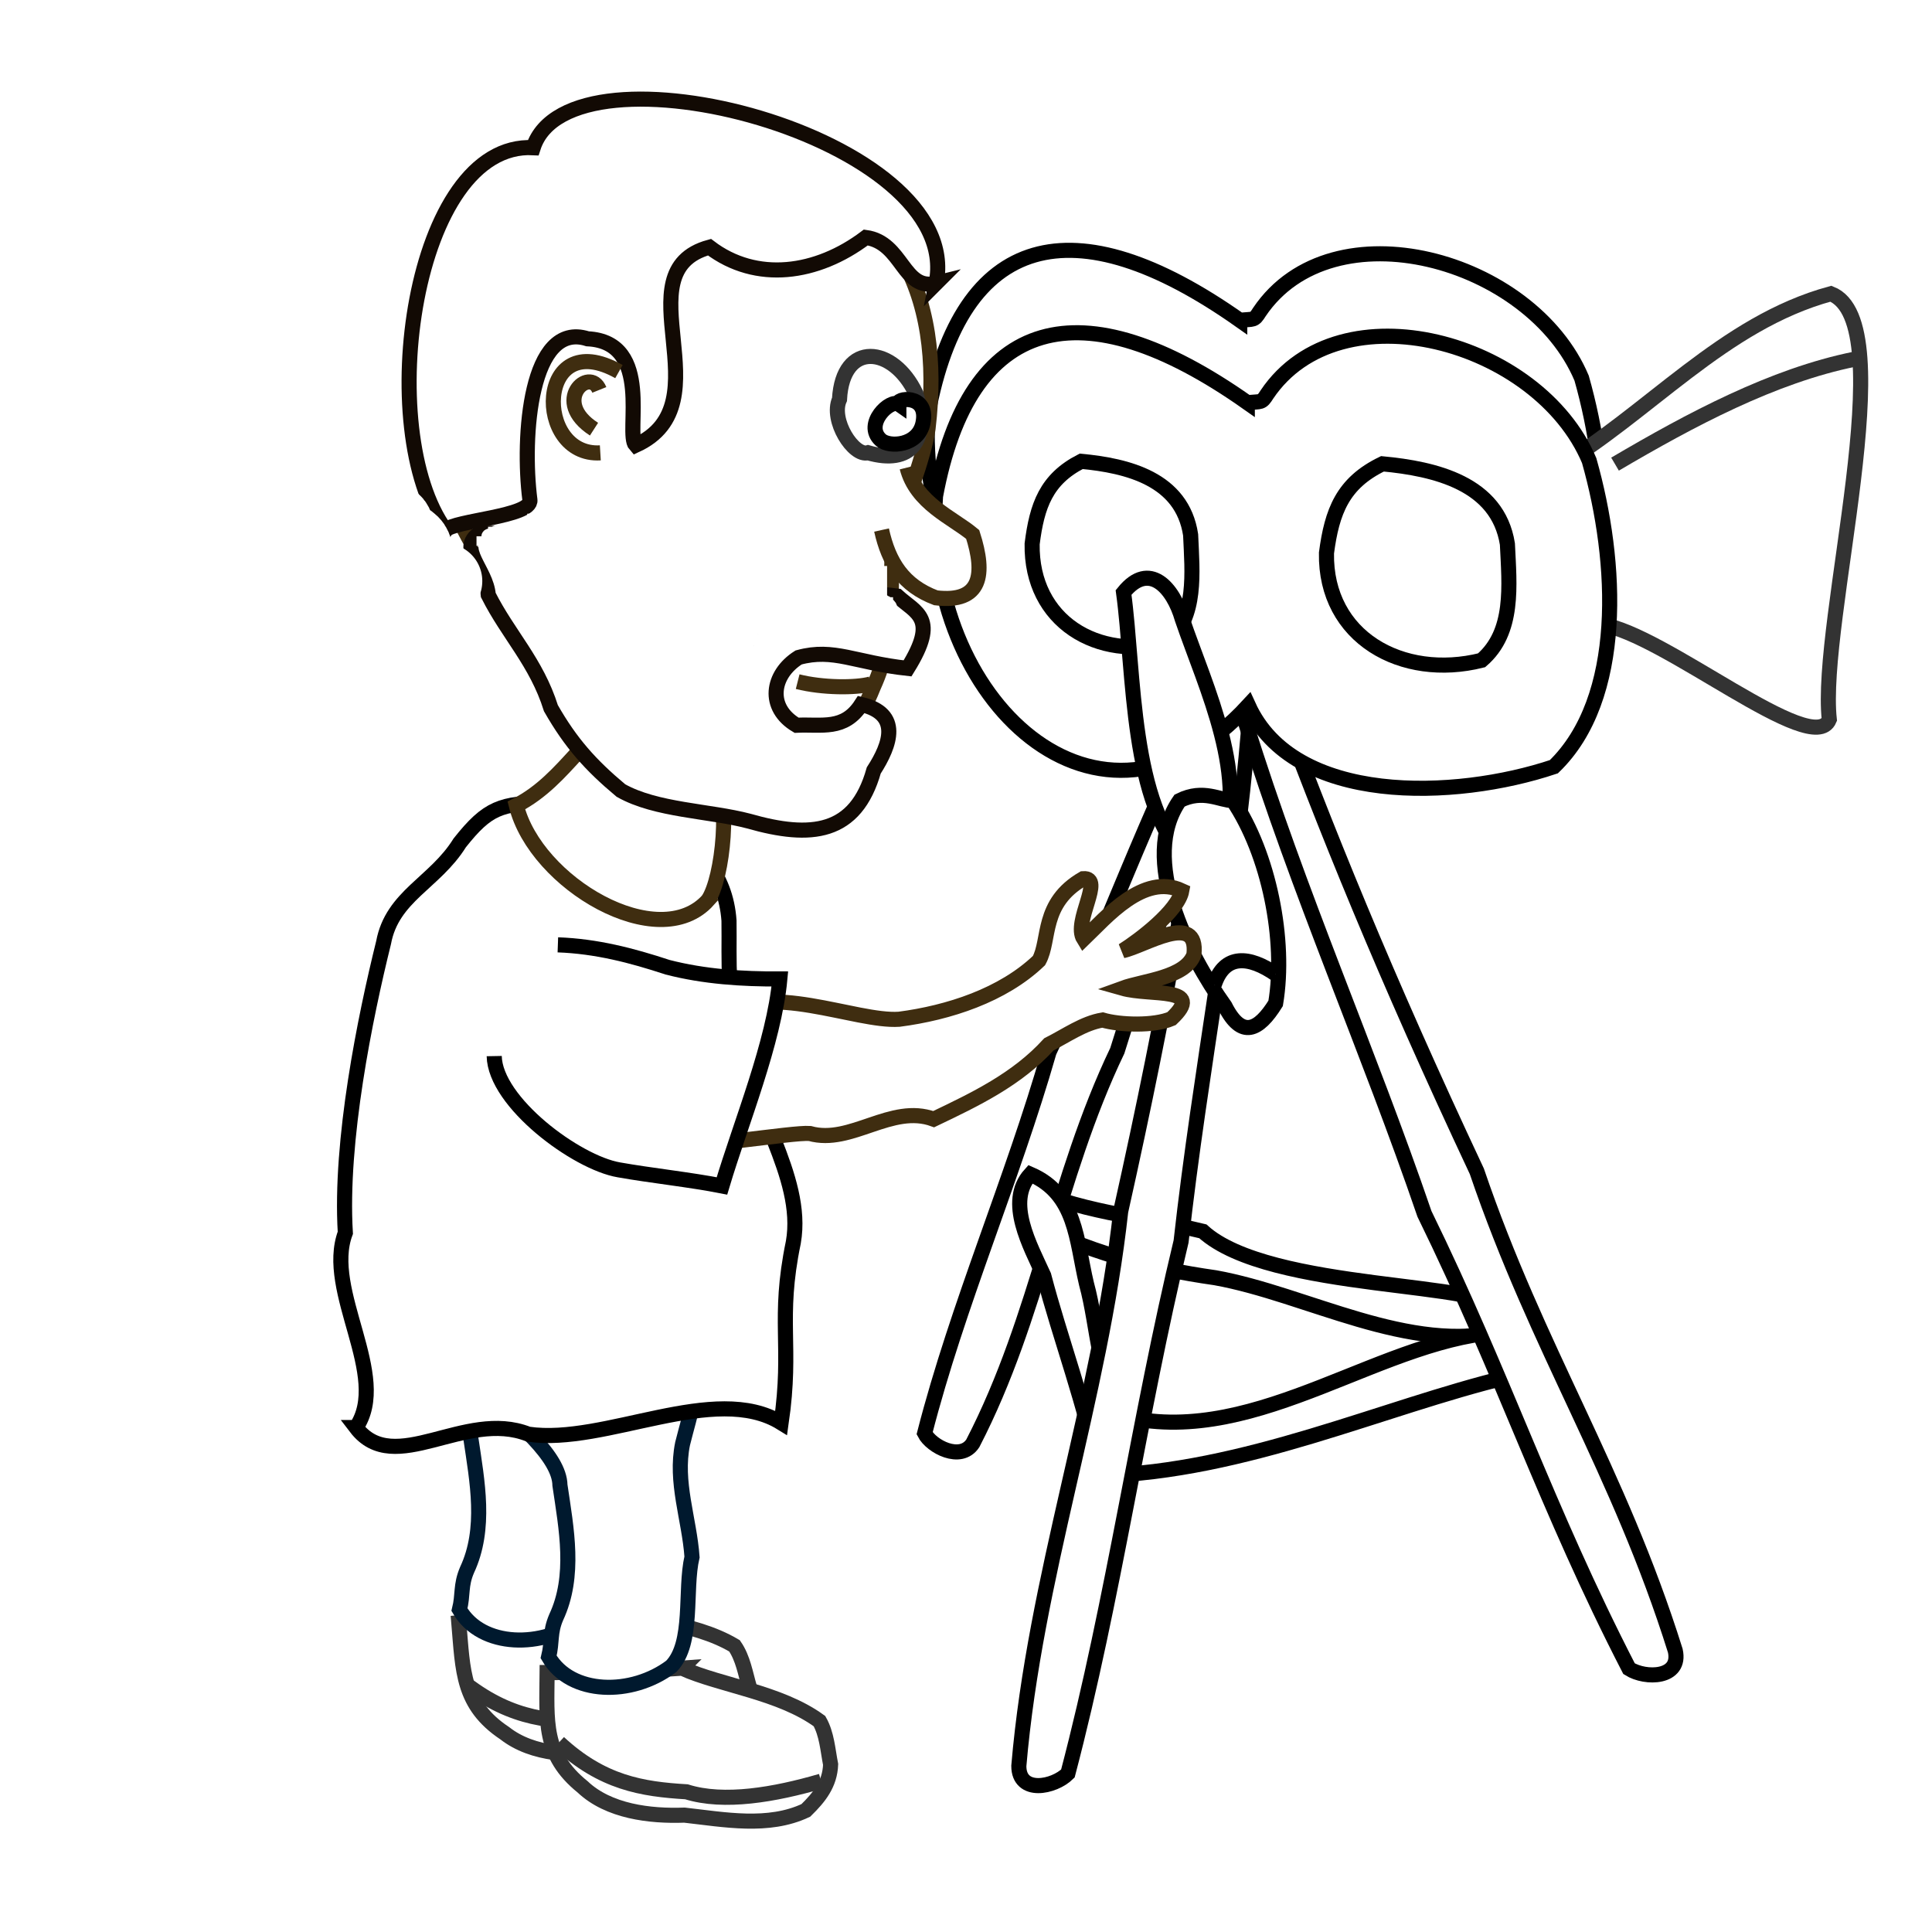 <?xml version="1.0"?><svg width="128" height="128" xmlns="http://www.w3.org/2000/svg">
 <title>outline camera</title>
 <defs>
  <filter height="1.354" y="-0.177" width="1.13" x="-0.065" id="filter3554">
   <feGaussianBlur id="feGaussianBlur3556" stdDeviation="2.142"/>
  </filter>
 </defs>
 <g>
  <title>Layer 1</title>
  <g id="layer1">
   <path fill="#ffffff" fill-opacity="0.82" fill-rule="evenodd" stroke-width="1px" filter="url(#filter3554)" id="path2695" d="m62,92.75c-5.153,4.227 5.828,11.755 0.5,15.75c-1.165,0.874 -4.477,0.75 -6,0.75c-6.064,-1.832 -9.462,-8.588 -20.5,-8c-13.099,0.644 -15.34,11.652 -7.25,17.5c6.329,4.192 23.21,6.121 27.25,-2c1.364,-3.904 5.651,-4.674 9.5,-3.25c1.839,0.633 2.784,2.389 4.25,3.5c3.807,1.125 8.268,1.379 11.75,-0.25c9.8,-3.902 15.474,-4.7 23.75,-6c1.73,-0.433 0.793,-2.207 0.25,-2.75c-4.877,-2.305 -10.21,-3.997 -15,-6.75c-8.196,-2.503 -19.765,-10.635 -28.5,-8.5zm22.5,9.25c2.984,3.877 14.567,4.306 16.25,5.25c-8.357,0.67 -35.205,14.387 -30,4.5c-1.086,-3.484 -7.079,-13.187 -6.25,-16.25c4.594,0.478 13.996,0.374 20,6.5z"/>
   <g id="g3779"/>
   <g id="g2572">
    <g id="g2651">
     <path fill="#ffffff" fill-rule="evenodd" stroke="#000000" stroke-width="1px" id="path2570" d="m82.137,21.213c-11.019,-7.762 -18.416,-5.804 -20.657,6.202c-0.886,13.353 10.816,24.631 20.725,13.863c3.016,6.633 13.703,6.252 20.243,4.059c4.69,-4.534 4.251,-13.541 2.339,-20.283c-3.34,-7.93 -16.512,-11.557 -21.347,-4.384c-0.367,0.582 -0.357,0.461 -1.303,0.542z"/>
     <path fill="#ffffff" fill-rule="evenodd" stroke="#000000" stroke-width="1px" d="m67.454,78.376c3.809,1.936 8.143,2.206 12.237,3.201c4.457,4.054 19.264,3.249 19.867,5.343c0.627,0.789 0.355,0.829 0.082,1.247c-6.228,1.602 -13.048,-2.423 -19.12,-3.513c-4.426,-0.629 -8.611,-1.722 -12.556,-3.856c-0.855,-0.557 -0.897,-1.304 -0.511,-2.422z" id="path2566"/>
     <path fill="#ffffff" fill-rule="evenodd" stroke="#000000" stroke-width="1px" d="m83.092,45.216c-3.068,7.003 -5.923,14.279 -9.067,24.395c-4.079,8.518 -5.186,17.53 -9.574,26.014c-0.81,1.232 -2.747,0.208 -3.192,-0.666c2.185,-8.512 5.814,-16.788 8.244,-25.265c3.711,-7.784 6.452,-15.819 10.564,-23.698c0.853,-1.296 1.122,-1.414 3.026,-0.78z" id="path2558"/>
     <path fill="#ffffff" fill-rule="evenodd" stroke="#333333" stroke-width="1px" d="m102.915,31.126c6.313,-3.71 11.217,-9.718 18.385,-11.667c4.835,1.882 -0.822,21.706 -0.104,28.213c-1.082,2.611 -11.03,-5.737 -15.099,-6.293c-4.036,-0.598 -2.685,-6.839 -3.182,-10.253z" id="path2552"/>
     <path fill="#ffffff" fill-rule="evenodd" stroke="#000000" stroke-width="1px" d="m69.151,84.513c1.08,4.123 2.747,8.512 3.712,13.258c9.637,-0.273 18.681,-4.518 27.047,-6.541c1.894,-0.404 2.044,-2.663 0,-3.005c-8.123,0.214 -16.451,7.651 -25.279,5.657c-1.948,-2.519 -1.839,-5.871 -2.652,-8.839c-0.684,-2.895 -0.667,-5.933 -3.712,-7.248c-1.656,1.832 -0.011,4.741 0.884,6.718z" id="path2562"/>
     <path fill="#ffffff" fill-rule="evenodd" stroke="#000000" stroke-width="1px" d="m80.5,45.75c-1.378,10.099 -3.107,20.451 -6.25,34.5c-1.365,12.429 -5.682,24.234 -6.75,36.75c0,1.89 2.337,1.413 3.25,0.5c3.057,-11.627 4.683,-23.563 7.5,-35.25c1.262,-11.351 3.54,-22.611 4.5,-34.25c0,-1.989 -0.172,-2.25 -2.25,-2.25z" id="path2554"/>
     <path fill="#ffffff" fill-rule="evenodd" stroke="#000000" stroke-width="1px" id="path2556" d="m84.258,45.28c3.536,9.56 7.47,19.29 13.586,32.322c4.029,11.837 9.39,19.773 13.148,31.759c0.41,1.845 -1.975,1.886 -3.064,1.193c-5.507,-10.687 -8.269,-19.335 -13.555,-30.132c-3.695,-10.807 -8.361,-21.305 -11.823,-32.458c-0.431,-1.941 -0.32,-2.234 1.708,-2.685z"/>
     <path fill="#ffffff" fill-rule="evenodd" stroke="#000000" stroke-width="1px" d="m82.637,26.673c-11.019,-7.762 -18.416,-5.804 -20.657,6.202c-0.886,13.353 10.816,24.631 20.725,13.863c3.016,6.633 13.703,6.252 20.243,4.059c4.69,-4.534 4.251,-13.541 2.339,-20.283c-3.34,-7.93 -16.512,-11.557 -21.347,-4.384c-0.367,0.582 -0.357,0.461 -1.303,0.542z" id="path2542"/>
     <path fill="#ffffff" fill-rule="evenodd" stroke="#000000" stroke-width="1px" d="m71.632,30.563c-2.319,1.192 -2.932,2.937 -3.25,5.472c-0.085,5.148 4.384,7.761 9,6.521c1.916,-1.747 1.611,-4.583 1.5,-7.122c-0.56,-3.718 -4.212,-4.582 -7.25,-4.871z" id="path2546"/>
     <path fill="#ffffff" fill-rule="evenodd" stroke="#000000" stroke-width="1px" id="path2548" d="m91.592,30.729c-2.648,1.28 -3.348,3.166 -3.71,5.91c-0.097,5.575 5.005,8.428 10.275,7.108c2.187,-1.883 1.839,-4.956 1.712,-7.706c-0.639,-4.03 -4.809,-4.984 -8.277,-5.312z"/>
     <path fill="#ffffff" fill-rule="evenodd" stroke="#333333" stroke-width="1px" d="m107,30.75c5.021,-2.955 10.459,-5.857 15.875,-6.953" id="path2568"/>
     <path fill="#ffffff" fill-rule="evenodd" stroke="#000000" stroke-width="1px" d="m74.439,39.253c0.72,5.27 0.454,14.2 4.243,17.678c1.16,0 1.576,0.015 2.121,-0.53c2.078,-4.735 -0.923,-10.818 -2.475,-15.38c-0.603,-2.109 -2.199,-3.867 -3.889,-1.768z" id="path2600"/>
     <path fill="#ffffff" fill-rule="evenodd" stroke="#000000" stroke-width="1px" d="m81.686,53.041c-0.853,0 -1.962,-0.787 -3.536,0c-2.692,3.876 0.541,10.157 3.005,13.612c1.105,2.189 2.23,1.637 3.359,-0.177c0.7,-4.171 -0.436,-9.891 -2.828,-13.435z" id="path2602"/>
     <path fill="#ffffff" fill-rule="evenodd" stroke="#000000" stroke-width="1px" d="m84.515,64.532c-1.723,-1.192 -3.383,-1.37 -4.066,0.707" id="path2604"/>
    </g>
    <g id="g2667">
     <path fill="#ffffff" fill-rule="evenodd" stroke="#333333" stroke-width="1px" d="m39.262,106.394c2.718,0.918 6.589,0.976 9.401,2.647c0.569,0.817 0.722,1.845 1.002,2.79c0.07,1.3 -0.547,2.232 -1.352,3.182c-2.369,1.401 -5.319,1.106 -7.978,1.058c-2.277,0.297 -5.032,0.222 -6.896,-1.241c-2.815,-1.873 -2.767,-4.105 -3.041,-7.32c2.972,-0.266 5.921,-0.627 8.864,-1.116z" id="path3006"/>
     <path fill="#ffffff" fill-rule="evenodd" stroke="#00192e" stroke-width="1px" d="m39.441,85.393c0.145,0.779 0.89,2.802 0.625,4.125c-0.203,1.016 -0.508,2.031 -0.75,3c-0.519,2.545 0.446,4.982 0.625,7.5c-0.515,2.209 0.137,5.698 -1.375,7.25c-2.63,1.988 -6.665,1.895 -8.125,-0.625c0.25,-1.001 0.06,-1.598 0.5,-2.625c1.286,-2.739 0.677,-5.864 0.25,-8.75c-0.058,-3.791 -7.308,-7.633 -7.166,-11.427c2.167,-0.801 14.048,-0.044 15.416,1.552z" id="path3008"/>
     <path fill="#ffffff" fill-rule="evenodd" stroke="#333333" stroke-width="1px" d="m48.391,112.494c-2.976,1.175 -6.268,2.075 -8.818,1.526c-2.939,0.098 -5.604,-0.072 -8.721,-2.461" id="path3010"/>
     <path fill="#ffffff" fill-rule="evenodd" stroke="#333333" stroke-width="1px" id="path3012" d="m45.177,110.522c2.621,1.166 6.47,1.583 9.115,3.507c0.491,0.866 0.548,1.904 0.739,2.871c-0.051,1.301 -0.751,2.172 -1.641,3.043c-2.489,1.175 -5.399,0.609 -8.042,0.314c-2.294,0.085 -5.031,-0.245 -6.751,-1.875c-2.63,-2.126 -2.374,-4.343 -2.349,-7.571c2.984,0.011 5.954,-0.075 8.93,-0.29z"/>
     <path fill="#ffffff" fill-rule="evenodd" stroke="#00192e" stroke-width="1px" id="path3014" d="m42.166,86.935c0.145,0.779 4.072,4.393 3.807,5.716c-0.203,1.016 -0.508,2.031 -0.75,3c-0.519,2.545 0.446,4.982 0.625,7.5c-0.515,2.209 0.137,5.698 -1.375,7.25c-2.63,1.988 -6.665,1.895 -8.125,-0.625c0.25,-1.001 0.06,-1.598 0.5,-2.625c1.286,-2.739 0.677,-5.864 0.25,-8.75c-0.058,-3.791 -11.02,-9.224 -10.878,-13.018c2.167,-0.801 14.578,-0.044 15.946,1.552z"/>
     <path fill="#ffffff" fill-rule="evenodd" stroke="#333333" stroke-width="1px" id="path3016" d="m54.401,118.009c-3.072,0.894 -6.433,1.485 -8.921,0.702c-2.936,-0.175 -5.573,-0.591 -8.455,-3.259"/>
     <path fill="#ffffff" fill-rule="evenodd" stroke="#3f2d10" stroke-width="1px" d="m49.012,10.761c10.365,1.341 13.537,8.728 12.473,17.634c-0.252,1.859 -1.606,5.402 -2.316,7.183c-0.276,3.658 0.252,6.521 -1.299,9.918c-1.923,4.843 -5.006,6.25 -10.001,6.674c-4.292,-0.667 -6.584,-3.536 -9.402,-6.98c-4.107,-4.404 -8.572,-9.559 -9.514,-15.38c0.119,-5.422 3.399,-10.166 5.589,-14.942c2.849,-5.165 9.409,-5.569 14.47,-4.107z" id="path2964"/>
     <path fill="#ffffff" fill-rule="evenodd" stroke="#333333" stroke-width="1px" d="m60.675,26.061c0.952,3.155 -0.331,4.755 -3.172,3.933c-0.943,0.272 -2.505,-2.152 -1.884,-3.535c0.205,-3.912 3.57,-3.542 5.056,-0.399z" id="path2968"/>
     <path fill="#ffffff" fill-rule="evenodd" stroke="#120a04" stroke-width="1px" d="m29.546,33.826c1.473,0.57 -3.094,4.833 -3.744,5.754c-1.007,1.428 -4.767,2.642 -6.328,3.616c-1.326,0.828 -4.657,-1.735 -5.478,-2.499c-1.38,-1.285 -3.627,-1.13 -4.669,-0.67c-3.252,1.437 -0.524,-1.447 0.564,-2.436c0.854,-0.776 3.555,-1.22 4.775,-1.564c2.075,-0.584 2.941,-1.846 4.829,-2.68c1.802,-0.796 3.366,-0.213 5.127,0.468c1.099,0.426 3.476,-0.241 4.924,0.01z" id="path2976"/>
     <path fill="#ffffff" fill-rule="evenodd" stroke="#000000" stroke-width="1px" d="m23.589,94.577c2.312,-3.405 -2.165,-9.036 -0.71,-12.901c-0.37,-6.105 1.316,-14.308 2.534,-19.225c0.57,-3.088 3.394,-3.953 5.044,-6.607c1.864,-2.352 2.728,-2.618 5.76,-2.672c3.865,0.699 3.343,0.322 7.171,1.29c2.804,1.334 4.697,3.45 4.91,6.532c0.045,2.777 -0.226,5.269 0.976,7.815c0.238,4.462 4.062,9.052 3.287,13.493c-1.068,5.16 -0.057,6.805 -0.805,11.962c-4.393,-2.715 -11.684,1.494 -16.751,0.754c-4.215,-1.668 -8.879,2.882 -11.417,-0.441z" id="path2989"/>
     <path fill="#ffffff" fill-rule="evenodd" stroke="#3f2d10" stroke-width="1px" d="m46.917,59.629c-3.271,3.652 -11.43,-1.096 -12.71,-6.265c3.39,-1.734 4.799,-5.455 7.28,-5.754c2.208,0.574 4.034,1.953 5.822,3.316c1.134,1.89 0.596,7.218 -0.393,8.702z" id="path2987"/>
     <path fill="#ffffff" fill-rule="evenodd" stroke="#120a04" stroke-width="1px" id="path2978" d="m31.759,35.337c4.917,-0.285 7.011,3.807 8.845,5.639c2.157,0.826 2.289,1.821 4.361,2.801c0.908,0.123 1.695,0.263 2.493,-0.01c2.024,-0.732 3.592,-2.315 5.308,-3.571c2.404,-0.759 4.107,-1.053 6.686,-0.704c1.254,1.143 2.761,1.434 0.676,4.79c-3.488,-0.38 -4.885,-1.361 -7.218,-0.724c-1.798,1.134 -2.118,3.323 -0.135,4.491c1.676,-0.08 3.157,0.369 4.286,-1.375c2.657,0.61 1.931,2.657 0.828,4.369c-1.198,4.245 -4.167,4.533 -8.275,3.358c-2.622,-0.691 -6.145,-0.706 -8.48,-2.029c-2.02,-1.69 -3.321,-3.151 -4.635,-5.453c-0.955,-3.048 -2.834,-4.886 -4.149,-7.498c-0.135,-1.701 -2.083,-3.099 -0.591,-4.086z"/>
     <path fill="#ffffff" fill-rule="evenodd" stroke="#120a04" stroke-width="1px" d="m62.022,18.765c1.961,-9.687 -24.259,-16.521 -26.696,-8.981c-7.982,-0.412 -10.634,18.732 -5.809,25.341c0.547,-0.641 5.733,-0.898 5.591,-2c-0.543,-4.207 0.019,-11.891 3.82,-10.679c4.406,0.214 2.466,6.278 3.183,7.057c6.058,-2.744 -1.035,-11.512 4.894,-13.127c3.106,2.362 7.117,1.804 10.359,-0.643c2.443,0.331 2.465,3.582 4.659,3.031z" id="path2983"/>
     <path fill="#ffffff" fill-rule="evenodd" stroke="#3f2d10" stroke-width="1px" d="m41.006,24.62c-5.498,-3.095 -5.639,5.649 -1.233,5.383" id="path2970"/>
     <path fill="#ffffff" fill-rule="evenodd" stroke="#3f2d10" stroke-width="1px" d="m39.707,25.832c-0.643,-1.594 -3.223,0.755 -0.352,2.601" id="path2972"/>
     <path fill="#ffffff" fill-rule="evenodd" stroke="#3f2d10" stroke-width="1px" d="m57.695,45.313c-1.011,0.276 -3.213,0.262 -4.848,-0.152" id="path2985"/>
     <path fill="#ffffff" fill-rule="evenodd" stroke="#006ca9" stroke-width="1px" d="m50.442,73.454c-1.577,-0.24 -1.297,-0.051 -2.881,0.022" id="path3001"/>
     <path fill="#ffffff" fill-rule="evenodd" stroke="#3f2d10" stroke-width="1px" d="m59.569,67.528c3.28,-0.428 6.869,-1.589 9.267,-3.888c0.759,-1.381 0.103,-3.795 2.924,-5.426c1.445,-0.103 -0.684,2.845 0.036,3.995c1.5,-1.442 3.965,-4.374 6.502,-3.199c-0.239,1.34 -2.829,3.296 -3.911,3.974c1.414,-0.29 5.037,-2.661 4.714,0.262c-0.555,1.542 -3.366,1.727 -4.735,2.228c1.856,0.527 5.528,-0.135 3.251,2.013c-1.162,0.502 -3.426,0.428 -4.568,0.091c-1.263,0.208 -2.4,1.033 -3.558,1.614c-2.108,2.313 -4.844,3.625 -7.632,4.956c-2.814,-1.035 -5.472,1.711 -8.208,0.948c-1.149,-0.094 -7.647,1.035 -8.688,0.659c-1.595,-2.455 0.767,-6.385 2.89,-8.365c2.86,-2.44 8.835,0.336 11.714,0.138z" id="path2993"/>
     <path fill="#ffffff" fill-rule="evenodd" stroke="#000000" stroke-width="1px" d="m36.96,62.598c2.542,0.092 4.881,0.697 7.27,1.485c2.444,0.629 4.929,0.786 7.437,0.776c-0.385,4.211 -2.575,9.493 -3.836,13.712c-2.077,-0.411 -4.738,-0.692 -6.828,-1.065c-2.824,-0.481 -8.203,-4.485 -8.26,-7.537" id="path2991"/>
     <path fill="#ffffff" fill-rule="evenodd" stroke="#3f2d10" stroke-width="1px" d="m60.096,30.976c0.597,2.372 3.008,3.315 4.348,4.434c0.84,2.619 0.602,4.561 -2.439,4.197c-2.168,-0.814 -3.131,-2.364 -3.6,-4.49" id="path2966"/>
     <path fill="#ffffff" fill-rule="evenodd" stroke="#000000" stroke-width="1px" d="m59.552,26.785c-0.335,-0.405 1.997,-0.761 1.6,1.226c-0.308,1.54 -2.235,1.656 -2.802,1.135c-1.14,-1.047 0.637,-2.752 1.202,-2.36z" id="path2974"/>
    </g>
   </g>
  </g>
  <line id="svg_1" y2="42.5" x2="18.75" y1="34.5" x1="17.75" stroke-width="5" stroke="#000000" fill="none"/>
  <path d="m10.75,31.5c0.5,0 1.128,-0.102 1.5,0.5c0.831,1.345 1,2 2,3c0.5,0.5 0.646,0.646 1,1c0.707,0.707 0.743,1.412 1,2.5c0.115,0.487 0.646,1.646 1,2c0.354,0.354 0.646,0.146 1,0.5c0.354,0.354 0,1 0.5,1l0,0.5l0,0.5l0,0.5" id="svg_5" stroke-width="5" stroke="#ffffff" fill="none"/>
  <path d="m17.25,51c0,-0.052 0,-0.103 0.036,-0.155c0.036,-0.052 0.041,-0.203 0.071,-0.31c0.043,-0.151 0.042,-0.303 0.071,-0.362c0.047,-0.094 0.036,-0.155 0.036,-0.207c0,0 -0.015,-0.03 0.036,-0.103c0.025,-0.037 0.036,-0.052 0.036,-0.103c0,-0.052 0.01,-0.119 0.036,-0.155c0.025,-0.037 0.038,-0.032 0.071,-0.052c0.047,-0.028 0.071,-0.052 0.071,-0.052l0.036,0" id="svg_6" stroke-width="5" stroke="#ffffff" fill="none"/>
  <path d="m21.25,32c0.5,0 0.538,-0.191 1,0c0.653,0.271 1.229,0.347 1.5,1c0.191,0.462 0.646,0.646 1,1c0.354,0.354 0.5,0.5 1,0.5c0.5,0 0.5,0.5 0.5,0.5c0,0.5 0.646,0.646 1,1c0.354,0.354 0.146,0.646 0.5,1c0.354,0.354 -0.354,1.146 0,1.5c0.354,0.354 1,0 1.5,0c0.5,0 0,0 -0.5,0c-0.5,0 -1,0 -1,0c-0.5,0.5 -0.5,1 -1,1c-0.5,0 -0.293,0.293 -1,1c-0.354,0.354 -0.309,0.538 -0.5,1c-0.271,0.653 -1,1 -1,1.5c0,0.5 0,0.5 0,1c0,0.5 -0.5,1 -1,1c0,0 -0.513,0.115 -1,0c-1.088,-0.257 -1.243,-0.412 -1.5,-1.5c-0.115,-0.487 -0.412,-0.549 -1,-1.5c-0.526,-0.851 -0.229,-1.347 -0.5,-2c-0.191,-0.462 0,-1.5 0,-2c0,0 0,-0.5 0,-1c0,-0.5 0,-1 0.5,-1c0.5,0 1,0 1.5,0c0,0 0.146,0.146 0.5,0.5c0.354,0.354 0.617,0.076 1,1c0.271,0.653 0.5,1 0.5,2c0,0.5 0,1 0,1.5c0,1 0,1.5 0,1.5c0,0.5 0,1 0,1.5c0,0.5 0.354,1.146 0,1.5c-0.354,0.354 -0.576,0.117 -1.5,0.5c-0.653,0.271 -1.5,0.5 -2,0.5c-0.5,0 -1.146,0.354 -1.5,0c-0.354,-0.354 -0.5,-1 -0.5,-1.5c0,-0.5 0,-1 0,-1.5c0,-0.5 0.5,-0.5 1,-0.5c0.5,0 1.146,-0.354 1.5,0c0.354,0.354 -0.5,1 -1.5,1c-0.5,0 -1.646,0.354 -2,0c-0.354,-0.354 0.153,-1.229 -0.5,-1.5c-0.462,-0.191 -0.5,-0.5 -1,-0.5c-0.5,0 -1.038,-0.809 -1.5,-1c-0.653,-0.271 -1,-1 -1,-1.5c0,-0.5 -0.5,-0.5 -1,-0.5c-0.5,0 -1,0 -1.5,0.5c0,0 0.146,0.146 0.5,0.5c0.354,0.354 0.5,1.5 0.5,2c0,0 0.538,-0.191 1,0c0.653,0.271 1.646,0.146 2,0.5c0.354,0.354 1,0.5 1.5,0.5c0.5,0 1.5,0 2.5,0c1.5,0 2.5,0 3,0c0.5,0 0.646,0.146 1,0.5c0.354,0.354 0.691,0.038 0.5,0.5c-0.271,0.653 -0.847,0.729 -1.5,1c-0.462,0.191 -1.038,-0.191 -1.5,0c-0.653,0.271 -0.5,0.5 -1,0.5c-1,0 -1.5,0 -1.5,0.5l-0.5,0" id="svg_7" stroke-linecap="null" stroke-linejoin="null" stroke-dasharray="null" stroke-width="5" stroke="#ffffff" fill="none"/>
  <path d="m8.25,56.5c0.5,0 1,-0.5 1.5,-0.5c0.5,0 0.646,-0.646 1,-1c0.354,-0.354 1,-0.5 1,-0.5c0,-0.5 0.309,-0.538 0.5,-1c0.271,-0.653 0.5,-1 1,-1l0,-0.5" id="svg_8" stroke-linecap="null" stroke-linejoin="null" stroke-dasharray="null" stroke-width="5" stroke="#ffffff" fill="none"/>
  <path d="m18.75,30c0.5,0 1,0 1.5,0c0.5,0 0.809,0.538 1,1c0.271,0.653 1,0.5 1,1c0,0.5 0.354,1.146 0,1.5c-0.354,0.354 -1,0 -1.5,0c-1,0 -1.5,-0.5 -2,-0.5c-0.5,0 -1,0 -0.5,0c1,0 2.5,0 3,0c0.5,0 1,0 1.5,0l-0.5,0l-0.5,0l-0.5,0" id="svg_9" stroke-linecap="null" stroke-linejoin="null" stroke-dasharray="null" stroke-width="5" stroke="#ffffff" fill="none"/>
  <path d="m8.25,48.5c-0.5,0 -0.5,-0.5 -0.5,-0.5c0,-0.5 0,-1 0,-1.5c0,-0.5 0,-1.5 0,-2.5c0,-0.5 0,-1 0,-1.5c0,-0.5 0,-1 0,-2c0,-0.5 0.146,-0.146 0.5,-0.5c0.354,-0.354 0,-0.5 0,0c0,0 0.354,0.646 0,1c-0.354,0.354 -1.146,-0.354 -1.5,0c-0.354,0.354 -0.5,0.5 -1,0.5c-0.5,0 -0.736,-0.559 -0.5,-1c0.851,-1.589 2.912,-1.743 4,-2c0.973,-0.23 1.354,0.646 1,1c-0.354,0.354 -1,0.5 -1.5,0.5l-1,0.5l-0.5,0l-0.5,0" id="svg_10" stroke-linecap="null" stroke-linejoin="null" stroke-dasharray="null" stroke-width="5" stroke="#ffffff" fill="none"/>
  <path d="m28.25,41c0.5,0 0.5,-0.5 0.5,-1c0,-0.5 -0.5,-0.5 -0.5,-1c0,-0.5 0,-1 0,-1.5l0,0l0,-0.5" id="svg_11" stroke-linecap="null" stroke-linejoin="null" stroke-dasharray="null" stroke-width="5" stroke="#ffffff" fill="none"/>
  <path d="m11.75,15.5c0,0 -0.191,1.038 0,1.5c0.271,0.653 0.146,1.146 0.5,1.5c0.354,0.354 0.5,1 0.5,1.5c0,0.5 0.5,0.5 0.5,1.5l0.5,0.5l0,0.5l0,0.5" id="svg_12" stroke-linecap="null" stroke-linejoin="null" stroke-dasharray="null" stroke-width="5" stroke="#ffffff" fill="none"/>
  <path d="m9.75,41.5c-0.5,0 -0.5,-0.5 -0.5,-1.5c0,-1 0,-1.5 0,-2c0,-0.5 -0.191,-1.038 0,-1.5c0.271,-0.653 0.5,-1 1.5,-1.5c0,0 0.013,-0.385 0.5,-0.5c1.088,-0.257 1.146,-0.646 1.5,-1c0.354,-0.354 1,0 1.5,0c0.5,0 0.729,0.347 1,1c0.191,0.462 0,1 -0.5,1c-0.5,0 -1,0 -2,0c-0.5,0 -0.854,-0.646 -0.5,-1c0.354,-0.354 1,0 1,0.5c0,1 -0.5,2.5 -1.5,2.5c-0.5,0 -1.146,0.354 -1.5,0c-0.354,-0.354 0.912,-1.743 2,-2c0.487,-0.115 1,0 1,0.5c0,0.5 0.153,1.229 -0.5,1.5c-0.462,0.191 -1,0 -1,-0.5c0,-1.5 1,-1.5 1,-1c0,0.5 0.088,1.243 -1,1.5c-0.973,0.23 -1.094,-0.603 0,-1.5c1.394,-1.143 5,-2 6,-2c0,0 0.646,-0.354 1,0c0.354,0.354 0,1 -0.5,1c-0.5,0 -0.5,-0.5 -1,-0.5c-0.5,0 0.5,-0.5 0,-0.5c-0.5,0 0.5,0.5 0,0.5c-0.5,0 0.146,1.354 0.5,1c1.061,-1.061 0.146,-2.146 0.5,-2.5c0.354,-0.354 1,0 1,0.5c0,0.5 0,1 0,1c-1.5,1 -2,1.5 -2.5,1.5c0,0 0,-0.5 0,-1c0,-0.5 -0.354,-1.146 0,-1.5c0.354,-0.354 0.5,0.5 0.5,1.5c0,1 0,2 -0.5,2c-0.5,0 -0.5,-1 -0.5,-2c0,-0.5 0,0 0,0.5c0,1 -0.957,0.31 0,-2c0.541,-1.307 1,-1 1.5,-1c0.5,0 1,0 1,0c0,0.5 0,1 0,1.5c0,0 -0.146,-0.146 -0.5,-0.5c-0.354,-0.354 -1.243,-0.088 -1.5,1c-0.115,0.487 -0.538,0.809 -1,1c-0.653,0.271 -1,0.5 -1.5,0.5c-0.5,0 -1,0 -1,0c-0.5,0.5 -1,1 -1.5,1l-0.5,0.5l0,0.5l-0.5,0" id="svg_13" stroke-linecap="null" stroke-linejoin="null" stroke-dasharray="null" stroke-width="5" stroke="#ffffff" fill="none"/>
  <path d="m38.267,36.8c0,0.133 0,0.267 0,0.4c0,0.133 0.105,0.144 0.267,0.533c0.114,0.275 0.328,0.359 0.4,0.533c0.051,0.123 0.114,0.156 0.267,0.267c0.242,0.174 0.51,0.465 0.8,0.533c0.13,0.031 0.082,0.143 0.133,0.267c0.072,0.174 0.195,0.226 0.267,0.4c0.051,0.123 0.133,0.4 0.267,0.533c0.133,0.133 0.092,0.291 0.267,0.533c0.11,0.153 0.158,0.226 0.4,0.4c0.153,0.11 0.195,0.226 0.267,0.4c0.051,0.123 0.195,0.226 0.267,0.4c0.051,0.123 0.291,0.359 0.533,0.533c0.153,0.11 0.359,0.328 0.533,0.4c0.123,0.051 0.27,0.103 0.4,0.133c0.29,0.069 0.267,0.133 0.4,0.133c0.133,0 0.133,0 0.267,0c0.133,0 0.172,0.039 0.267,0.133c0.094,0.094 0.267,0 0.4,0c0.133,0 0.267,0 0.267,0c0.133,0 0.267,0 0.4,0c0.133,0 0.267,0 0.4,0c0.133,0 0.267,0 0.4,0c0.133,0 0.267,0 0.4,0c0.133,0 0.172,-0.039 0.267,-0.133c0.094,-0.094 0.154,-0.031 0.4,-0.133c0.174,-0.072 0.133,-0.267 0.267,-0.267c0,0 0.02,-0.063 0.133,-0.133c0.254,-0.157 0.172,-0.172 0.267,-0.267c0.094,-0.094 0.092,-0.328 0.267,-0.4c0.123,-0.051 0.092,-0.195 0.267,-0.267c0.123,-0.051 0.226,-0.195 0.4,-0.267c0.123,-0.051 0.039,-0.172 0.133,-0.267c0.094,-0.094 0.216,-0.277 0.267,-0.4c0.072,-0.174 0.039,-0.306 0.133,-0.4c0.094,-0.094 0.197,-0.02 0.267,-0.133c0.157,-0.254 0.306,-0.172 0.4,-0.267c0.094,-0.094 0.216,-0.01 0.267,-0.133c0.072,-0.174 0.172,-0.172 0.267,-0.267c0.094,-0.094 0.277,0.051 0.4,0c0.174,-0.072 0.277,-0.082 0.4,-0.133c0.174,-0.072 0.267,-0.133 0.4,-0.133c0.133,0 0.267,-0.133 0.4,-0.133c0.133,0 0.267,0 0.267,-0.133c0,0 0.039,-0.039 0.133,-0.133c0.094,-0.094 0.267,0 0.4,0c0.133,0 0.133,-0.133 0.267,-0.133c0.133,0 0.306,0.094 0.4,0c0.094,-0.094 0.133,-0.133 0.267,-0.133c0,0 0.133,0 0.267,0c0.133,0 0.267,0 0.4,0c0.133,0 0.267,0 0.4,0c0.133,0 0.172,-0.094 0.267,0c0.094,0.094 0,0.267 0,0.267c0.133,0 0.133,0.133 0.267,0.133c0.133,0 0.267,0 0.267,0.133c0,0.133 0.039,0.172 0.133,0.267c0.094,0.094 0.133,0.133 0.133,0.267c0,0 0,0.133 0,0.267l0.133,0l0.133,0l0,0.133" id="svg_14" stroke-linecap="null" stroke-linejoin="null" stroke-dasharray="null" stroke-width="5" stroke="#ffffff" fill="none"/>
  <path d="m13.2,40.933c0,0.267 -0.133,0.533 -0.4,1.067c-0.4,0.8 -0.8,1.6 -1.2,2.267l-0.267,0.133" id="svg_15" stroke-linecap="null" stroke-linejoin="null" stroke-dasharray="null" stroke-width="5" stroke="#ffffff" fill="none"/>
  <path d="m39.067,34.956c-0.1,0 -0.208,0.001 -0.3,0c-0.131,-0.001 -0.129,-0.002 -0.2,-0.004c-0.071,-0.001 -0.029,-0.002 -0.1,-0.004c-0.071,-0.001 0,-0.002 -0.1,-0.002c-0.1,0 -0.1,-0.002 -0.2,-0.002c-0.1,0 -0.229,-0.001 -0.3,-0.002c-0.071,-0.001 -0.1,-0.002 -0.1,-0.002c-0.1,0 -0.2,0 -0.3,0c-0.1,0 -0.1,-0.002 -0.2,-0.002c-0.1,0 -0.129,-0.001 -0.2,-0.002c-0.071,-0.001 -0.229,0.001 -0.3,0c-0.071,-0.001 0,-0.002 -0.1,-0.002c-0.1,0 -0.2,0 -0.3,0l0,-0.002l-0.1,0" id="svg_16" stroke-linecap="null" stroke-linejoin="null" stroke-dasharray="null" stroke-width="5" stroke="#ffffff" fill="none"/>
  <path d="m9.467,53.733c0,0.267 0,0.4 0,0.533c0,0.133 0,0.267 0,0.4c0,0.133 0,0.267 0,0.267c0,0.133 0,0.267 0,0.4c0,0.133 0,0.267 0,0.4c0,0.133 0,0.267 0,0.267l0,0.133l0.133,0" id="svg_17" stroke-linecap="null" stroke-linejoin="null" stroke-dasharray="null" stroke-width="5" stroke="#ffffff" fill="none"/>
  <path d="m41.067,41.6c0,-0.133 -0.103,-0.27 -0.133,-0.4c-0.069,-0.29 -0.267,-0.4 -0.4,-0.667c-0.133,-0.267 -0.359,-0.691 -0.533,-0.933c-0.11,-0.153 -0.173,-0.126 -0.4,-0.267c-0.254,-0.157 -0.226,-0.328 -0.4,-0.4c-0.123,-0.051 -0.287,-0.063 -0.4,-0.133c-0.254,-0.157 -0.267,-0.4 -0.4,-0.4c-0.133,0 -0.172,-0.039 -0.267,-0.133c-0.094,-0.094 -0.267,-0.133 -0.267,-0.267c0,0 -0.039,-0.039 -0.133,-0.133c-0.189,-0.189 -0.306,-0.172 -0.4,-0.267c-0.094,-0.094 -0.226,-0.061 -0.4,-0.133c-0.123,-0.051 -0.172,-0.039 -0.267,-0.133c-0.094,-0.094 -0.172,-0.039 -0.267,-0.133c-0.094,-0.094 -0.172,-0.039 -0.267,-0.133c-0.094,-0.094 -0.172,-0.172 -0.267,-0.267c-0.094,-0.094 -0.172,-0.039 -0.267,-0.133c-0.189,-0.189 -0.267,-0.133 -0.4,-0.133l-0.133,0l-0.133,0" id="svg_18" stroke-linecap="null" stroke-linejoin="null" stroke-dasharray="null" stroke-width="5" stroke="#ffffff" fill="none"/>
  <path d="m34.467,35.8c-0.067,0 -0.133,0 -0.2,0c-0.067,0 -0.133,0 -0.2,0c-0.067,0 -0.133,0 -0.2,0c-0.067,0 -0.067,-0.067 -0.067,-0.133c0,-0.067 0,-0.067 0,-0.133c0,-0.067 0.047,-0.153 0,-0.2c-0.047,-0.047 -0.133,0 -0.2,0c-0.067,0 -0.133,0 -0.2,0c0,0 -0.067,0 -0.133,0c-0.067,0 -0.133,0 -0.2,0c-0.067,0 -0.153,-0.047 -0.2,0c-0.047,0.047 -0.02,0.086 -0.067,0.133c-0.047,0.047 -0.02,0.086 -0.067,0.133c-0.047,0.047 -0.086,0.02 -0.133,0.067c-0.047,0.047 -0.01,0.098 -0.067,0.133c-0.127,0.078 -0.133,0.133 -0.133,0.067c0,-0.067 0.02,-0.086 0.067,-0.133c0.047,-0.047 0.067,0 0.133,0c0.067,0 0.086,-0.02 0.133,-0.067c0.047,-0.047 0.133,0 0.2,0c0.067,0 0.067,0 0.133,0c0.067,0 0.153,-0.047 0.2,0c0.047,0.047 0.133,0.067 0.133,0.067c0.133,0 0.205,-0.026 0.267,0c0.087,0.036 0.143,0.082 0.267,0.133c0.087,0.036 0.133,0.133 0.2,0.133l0.067,0l0,0.067l0.067,0" id="svg_20" stroke-linecap="null" stroke-linejoin="null" stroke-dasharray="null" stroke="#ffffff" fill="none"/>
  <path d="m32.867,35.933c-0.067,0 -0.108,-0.005 -0.133,-0.067c-0.036,-0.087 -0.067,-0.133 -0.133,-0.133c0,0 0.028,-0.039 -0.067,-0.133c-0.047,-0.047 -0.18,-0.02 -0.133,-0.067c0.047,-0.047 0.133,0 0.2,0c0.067,0 0.143,0.051 0.267,0c0.087,-0.036 0.067,-0.133 0,-0.133c-0.067,0 -0.133,0 -0.2,0c-0.067,0 -0.133,0 -0.2,0l-0.067,0l-0.067,0" id="svg_21" stroke-linecap="null" stroke-linejoin="null" stroke-dasharray="null" stroke="#ffffff" fill="none"/>
  <path d="m58.333,40.533c0,-0.067 0.067,-0.067 0.067,-0.133c0,-0.067 0.067,-0.067 0.067,-0.133c0,-0.067 0,-0.133 0.067,-0.2l0.067,0l0.067,0l0,0.067" id="svg_23" stroke-linecap="null" stroke-linejoin="null" stroke-dasharray="null" stroke="#ffffff" fill="none"/>
  <path d="m54.867,37.133c0.067,0 0.145,0.124 0.2,0.2c0.087,0.121 0.086,0.286 0.133,0.333c0.047,0.047 0.106,-0.028 0.2,0.067c0.047,0.047 0.041,0.072 0.067,0.133c0.036,0.087 0.137,0.103 0.267,0.133c0.145,0.034 0.153,0.086 0.2,0.133c0.047,0.047 0.067,0.067 0.133,0.133c0.067,0.067 0.067,0.133 0.067,0.133c0,0.067 0.02,0.153 0.067,0.2c0.047,0.047 0.072,0.041 0.133,0.067c0.087,0.036 0.145,0.057 0.2,0.133c0.087,0.121 0.133,0.133 0.2,0.133l0.067,0l0,0.067l0.067,0" id="svg_24" stroke-linecap="null" stroke-linejoin="null" stroke-dasharray="null" stroke="#ffffff" fill="none"/>
  <path d="m58.933,40.267c0,-0.067 -0.02,-0.086 -0.067,-0.133c-0.047,-0.047 -0.097,-0.046 -0.133,-0.133c-0.026,-0.062 -0.086,-0.02 -0.133,-0.067c-0.047,-0.047 -0.067,-0.067 -0.133,-0.067c-0.067,0 -0.067,-0.067 -0.133,-0.067c-0.067,0 -0.086,-0.02 -0.133,-0.067c-0.047,-0.047 -0.086,-0.02 -0.133,-0.067c-0.047,-0.047 -0.067,-0.067 -0.067,-0.133l-0.067,0l-0.067,0l0,-0.067" id="svg_25" stroke-linecap="null" stroke-linejoin="null" stroke-dasharray="null" stroke="#ffffff" fill="none"/>
  <path d="m33.667,36.333c-0.067,0 -0.067,-0.067 -0.133,-0.067c-0.067,0 -0.067,0 -0.133,0c-0.067,0 -0.067,-0.067 -0.133,-0.067c-0.067,0 -0.113,-0.031 -0.2,-0.067c-0.062,-0.026 -0.086,-0.02 -0.133,-0.067c-0.047,-0.047 -0.086,0.047 -0.133,0c-0.047,-0.047 -0.086,-0.02 -0.133,-0.067c-0.047,-0.047 -0.086,-0.02 -0.133,-0.067c-0.047,-0.047 -0.086,-0.02 -0.133,-0.067c-0.047,-0.047 -0.086,-0.086 -0.133,-0.133c-0.047,-0.047 -0.133,0 -0.133,-0.067l-0.067,0l0,-0.067l0,-0.067" id="svg_26" stroke-linecap="null" stroke-linejoin="null" stroke-dasharray="null" stroke="#ffffff" fill="none"/>
 </g>
</svg>
